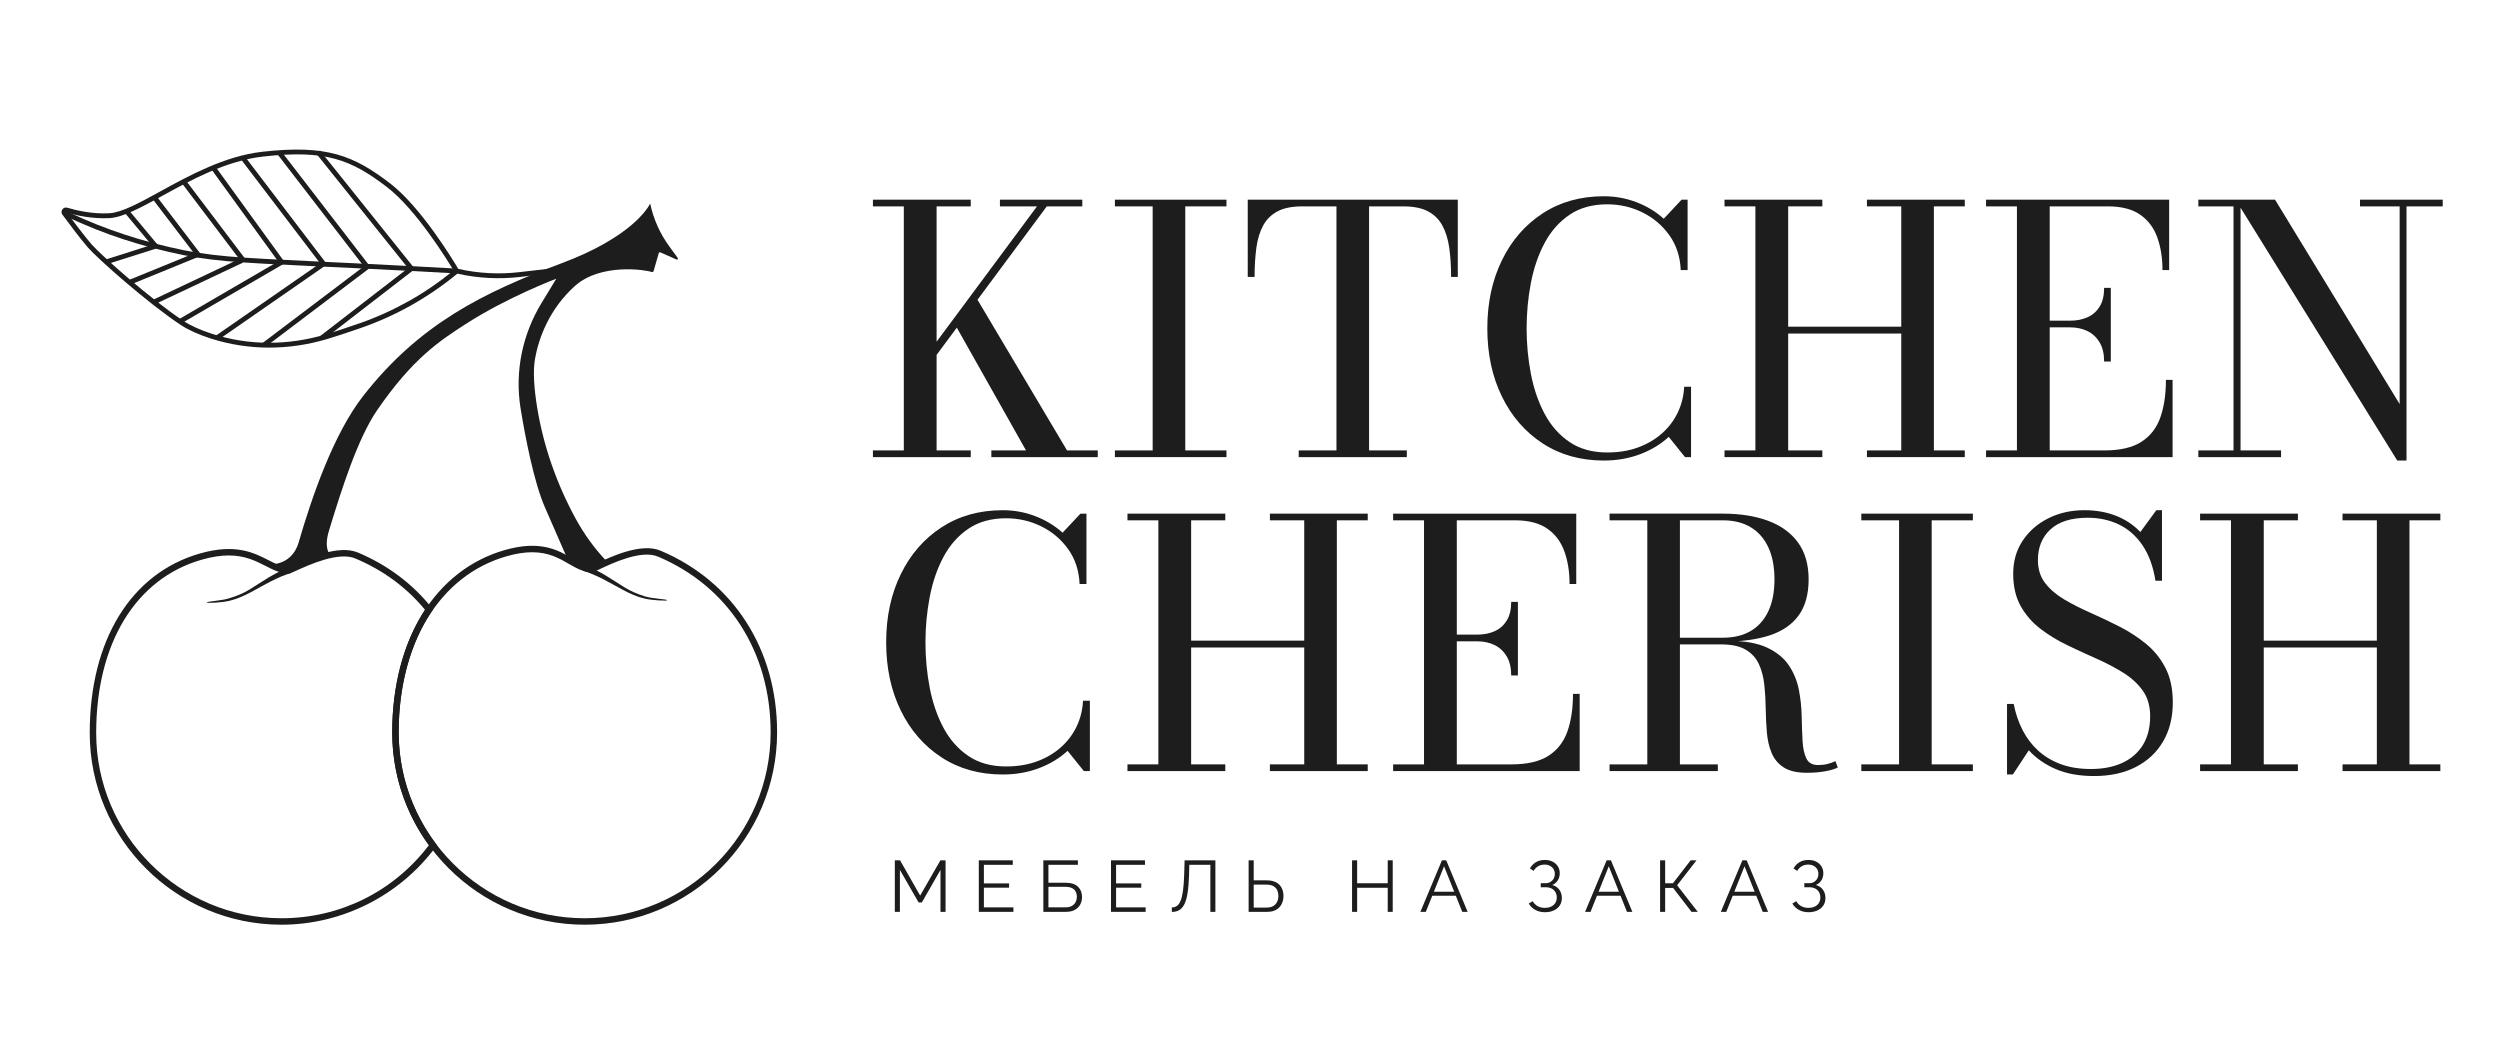 <?xml version="1.0" encoding="UTF-8"?> <!-- Creator: CorelDRAW 2020 (64-Bit) --> <svg xmlns="http://www.w3.org/2000/svg" xmlns:xlink="http://www.w3.org/1999/xlink" xmlns:xodm="http://www.corel.com/coreldraw/odm/2003" xml:space="preserve" width="58.759mm" height="24.723mm" style="shape-rendering:geometricPrecision; text-rendering:geometricPrecision; image-rendering:optimizeQuality; fill-rule:evenodd; clip-rule:evenodd" viewBox="0 0 5875.86 2472.26"> <defs> <style type="text/css"> <![CDATA[ .fil0 {fill:#1D1D1E;fill-rule:nonzero} ]]> </style> </defs> <g id="gorizont_logo">  <path class="fil0" d="M2356.69 1820.33c-54.6,0 -102.47,-13.37 -143.61,-40.13 -41.14,-26.76 -73.13,-63.54 -95.98,-110.32 -22.87,-46.79 -34.3,-100.18 -34.3,-160.14 0,-59.96 11.43,-113.35 34.3,-160.12 22.85,-46.8 54.84,-83.57 95.98,-110.32 41.14,-26.78 89.01,-40.15 143.61,-40.15 26.61,0 52.09,4.64 76.44,13.91 24.34,9.29 45.78,22.26 64.33,38.93l41.96 -44.77 14.11 0 0 165.38 -16.13 0c-1.35,-31.47 -10.29,-58.74 -26.83,-81.89 -16.53,-23.12 -37.65,-40.99 -63.33,-53.64 -25.68,-12.64 -53.19,-18.97 -82.48,-18.97 -34.96,0 -64.54,8.2 -88.75,24.63 -24.2,16.4 -43.69,38.43 -58.47,66.14 -14.81,27.7 -25.57,58.96 -32.27,93.78 -6.74,34.83 -10.1,70.54 -10.1,107.09 0,36.58 3.36,72.28 10.1,107.11 6.7,34.8 17.46,66.07 32.27,93.78 14.78,27.69 34.27,49.74 58.47,66.14 24.21,16.41 53.79,24.61 88.75,24.61 26.63,0 50.75,-3.96 72.39,-11.9 21.66,-7.93 40.41,-18.97 56.27,-33.07 15.88,-14.13 28.25,-30.52 37.11,-49.21 8.89,-18.69 13.86,-38.81 14.94,-60.32l16.13 0 0 165.4 -14.11 0 -38.33 -47.61c-18.56,17.22 -40.94,30.79 -67.17,40.75 -26.21,9.94 -54.65,14.91 -85.3,14.91z"></path> <polygon class="fil0" points="3214.65,1207.22 3214.65,1222.94 3142.04,1222.94 3142.04,1796.52 3214.65,1796.52 3214.65,1812.28 2984.73,1812.28 2984.73,1796.52 3065.41,1796.52 3065.41,1521.84 2799.59,1521.84 2799.59,1796.52 2879.85,1796.52 2879.85,1812.28 2649.93,1812.28 2649.93,1796.52 2722.54,1796.52 2722.54,1222.94 2649.93,1222.94 2649.93,1207.22 2879.85,1207.22 2879.85,1222.94 2799.59,1222.94 2799.59,1505.71 3065.41,1505.71 3065.41,1222.94 2984.73,1222.94 2984.73,1207.22 "></polygon> <path class="fil0" d="M3551.86 1587.6c0,-18.03 -3.5,-32.94 -10.49,-44.78 -6.99,-11.84 -16.47,-20.7 -28.44,-26.63 -11.96,-5.9 -25.61,-8.87 -40.94,-8.87l-67.36 0 0 -15.74 67.36 0c15.33,0 28.98,-2.67 40.94,-8.05 11.97,-5.37 21.45,-13.72 28.44,-25.02 6.99,-11.28 10.49,-25.93 10.49,-43.96l15.74 0 0 173.05 -15.74 0zm-277.53 224.68l0 -15.76 72.61 0 0 -573.58 -72.61 0 0 -15.72 430.41 0 0 165.36 -15.74 0c0,-28.76 -4.09,-54.45 -12.29,-77.03 -8.21,-22.59 -21.66,-40.35 -40.33,-53.24 -18.71,-12.91 -43.78,-19.37 -75.25,-19.37l-137.14 0 0 573.58 128.68 0c36.83,0 65.75,-6.71 86.72,-20.15 20.98,-13.45 35.84,-32.53 44.57,-57.27 8.74,-24.74 13.11,-54.2 13.11,-88.35l15.72 0 0 181.53 -438.46 0z"></path> <path class="fil0" d="M4246.86 1816.3c-23.4,0 -41.61,-4.24 -54.65,-12.72 -13.06,-8.45 -22.54,-19.88 -28.45,-34.27 -5.92,-14.38 -9.61,-30.52 -11.08,-48.41 -1.48,-17.88 -2.38,-36.36 -2.63,-55.45 -0.26,-19.1 -1.35,-37.59 -3.22,-55.47 -1.89,-17.88 -6.05,-34.01 -12.51,-48.42 -6.45,-14.36 -16.74,-25.81 -30.86,-34.26 -14.11,-8.49 -33.55,-12.73 -58.27,-12.73l-116.98 0 0 -8.46 133.1 0c38.46,0 69.03,5.32 91.76,15.92 22.72,10.65 39.89,24.62 51.44,41.95 11.56,17.35 19.35,36.39 23.39,57.08 4.04,20.72 6.25,41.5 6.66,62.34 0.4,20.83 1.08,39.93 2.01,57.28 0.96,17.33 3.91,31.25 8.88,41.74 4.97,10.49 14.18,15.72 27.63,15.72 8.32,0 15.86,-0.86 22.59,-2.62 6.73,-1.73 12.77,-3.96 18.16,-6.64l5.63 14.91c-6.44,3.5 -16.14,6.47 -29.04,8.87 -12.89,2.44 -27.42,3.64 -43.56,3.64zm-375.13 -598.2l76.63 0 0 585.69 -76.63 0 0 -585.69zm-88.75 578.44l254.52 0 0 15.74 -254.52 0 0 -15.74zm145.23 -288.41l0 -9.28 121 0c25.8,0 47.72,-5.3 65.75,-15.94 18.01,-10.62 31.78,-26.13 41.34,-46.59 9.55,-20.43 14.32,-45.3 14.32,-74.63 0,-29.3 -4.77,-54.3 -14.32,-75.01 -9.56,-20.71 -23.33,-36.5 -41.34,-47.39 -18.03,-10.89 -39.95,-16.35 -65.75,-16.35l-266.23 0 0 -15.73 266.23 0c40.58,0 76.04,5.59 106.28,16.76 30.26,11.15 53.72,28.16 70.39,51.01 16.67,22.87 25.02,51.76 25.02,86.71 0,34.98 -7.81,63.21 -23.4,84.74 -15.59,21.5 -38.39,37.16 -68.36,46.98 -30,9.82 -66.64,14.72 -109.93,14.72l-121 0z"></path> <polygon class="fil0" points="4374.73,1812.27 4374.73,1796.53 4463.47,1796.53 4463.47,1222.95 4374.73,1222.95 4374.73,1207.21 4636.91,1207.21 4636.91,1222.95 4540.1,1222.95 4540.1,1796.53 4636.91,1796.53 4636.91,1812.27 "></polygon> <path class="fil0" d="M4921.69 1823.96c-34.7,0 -64.67,-5.44 -89.96,-16.32 -25.28,-10.9 -46.39,-25.62 -63.33,-44.18l-37.51 56.87 -13.7 0 0 -165.78 15.72 0c4.29,22.04 11.15,42.35 20.58,60.91 9.41,18.54 21.57,34.7 36.5,48.4 14.92,13.72 32.66,24.41 53.24,32.08 20.58,7.65 44.29,11.48 71.2,11.48 28.5,0 53.17,-4.84 74.01,-14.51 20.85,-9.68 36.9,-23.75 48.2,-42.16 11.3,-18.4 16.94,-40.94 16.94,-67.57 0,-23.66 -5.78,-43.62 -17.33,-59.88 -11.57,-16.29 -26.96,-30.39 -46.2,-42.37 -19.24,-11.96 -40.26,-23 -63.13,-33.07 -22.84,-10.08 -45.71,-20.63 -68.56,-31.66 -22.87,-11.02 -43.84,-23.88 -62.93,-38.51 -19.09,-14.66 -34.48,-32.41 -46.18,-53.25 -11.7,-20.85 -17.55,-46.2 -17.55,-76.04 0,-29.58 7.53,-55.61 22.58,-78.06 15.07,-22.45 35.23,-39.93 60.5,-52.42 25.29,-12.52 53.39,-18.78 84.32,-18.78 26.61,0 51.02,4.24 73.21,12.73 22.2,8.45 41.6,21.31 58.29,38.51l37.51 -51.24 13.3 0 0 165.8 -15.32 0c-5.38,-33.61 -15.52,-61.38 -30.46,-83.3 -14.91,-21.92 -33.35,-38.18 -55.25,-48.81 -21.92,-10.61 -46.47,-15.94 -73.62,-15.94 -38.46,0 -67.56,9.08 -87.32,27.24 -19.77,18.16 -29.64,42.15 -29.64,72.01 0,21.5 5.69,39.65 17.13,54.45 11.43,14.77 26.56,27.7 45.38,38.72 18.82,11.04 39.52,21.5 62.12,31.45 22.58,9.97 45.19,20.72 67.77,32.27 22.58,11.59 43.28,25.07 62.12,40.55 18.8,15.46 33.93,34.28 45.36,56.47 11.44,22.19 17.15,49.16 17.15,80.87 0,34.97 -7.52,65.42 -22.58,91.35 -15.08,25.98 -36.45,46.08 -64.14,60.31 -27.71,14.25 -60.49,21.38 -98.42,21.38z"></path> <polygon class="fil0" points="5735.67,1207.22 5735.67,1222.94 5663.07,1222.94 5663.07,1796.52 5735.67,1796.52 5735.67,1812.28 5505.75,1812.28 5505.75,1796.52 5586.42,1796.52 5586.42,1521.84 5320.61,1521.84 5320.61,1796.52 5400.87,1796.52 5400.87,1812.28 5170.95,1812.28 5170.95,1796.52 5243.56,1796.52 5243.56,1222.94 5170.95,1222.94 5170.95,1207.22 5400.87,1207.22 5400.87,1222.94 5320.61,1222.94 5320.61,1505.71 5586.42,1505.71 5586.42,1222.94 5505.75,1222.94 5505.75,1207.22 "></polygon> <path class="fil0" d="M2330.01 1074.35l0 -15.72 81.47 0 -169.82 -301.31 50.02 -62.52 216.22 363.83 72.19 0 0 15.72 -250.08 0zm-200.08 -175.05l307.38 -414.25 -87.13 0 0 -15.74 193.61 0 0 15.74 -83.5 0 -307.36 414.25 -23 0zm-78.24 175.05l0 -15.72 72.59 0 0 -573.58 -72.59 0 0 -15.74 229.92 0 0 15.74 -80.28 0 0 573.58 80.28 0 0 15.72 -229.92 0z"></path> <polygon class="fil0" points="2620.43,1074.35 2620.43,1058.63 2709.16,1058.63 2709.16,485.05 2620.43,485.05 2620.43,469.31 2882.62,469.31 2882.62,485.05 2785.8,485.05 2785.8,1058.63 2882.62,1058.63 2882.62,1074.35 "></polygon> <path class="fil0" d="M3052.43 1074.35l0 -15.72 88.73 0 0 -573.58 -80.66 0c-23.67,0 -42.83,3.82 -57.48,11.48 -14.67,7.67 -25.97,18.69 -33.89,33.09 -7.93,14.38 -13.32,31.8 -16.13,52.23 -2.82,20.44 -4.25,43.42 -4.25,68.96l-16.12 0 0 -181.5 493.7 0 0 181.5 -15.72 0c0,-25.54 -1.48,-48.52 -4.43,-68.96 -2.96,-20.43 -8.41,-37.85 -16.35,-52.23 -7.92,-14.4 -19.22,-25.42 -33.88,-33.09 -14.65,-7.66 -33.81,-11.48 -57.47,-11.48l-80.67 0 0 573.58 88.73 0 0 15.72 -254.11 0z"></path> <path class="fil0" d="M3769.6 1082.43c-54.58,0 -102.46,-13.39 -143.6,-40.15 -41.14,-26.74 -73.14,-63.53 -95.99,-110.3 -22.87,-46.79 -34.3,-100.18 -34.3,-160.15 0,-59.96 11.43,-113.34 34.3,-160.14 22.85,-46.77 54.85,-83.56 95.99,-110.32 41.14,-26.76 89.02,-40.13 143.6,-40.13 26.63,0 52.1,4.64 76.44,13.92 24.34,9.26 45.78,22.24 64.34,38.92l41.95 -44.77 14.12 0 0 165.38 -16.14 0c-1.34,-31.46 -10.29,-58.76 -26.83,-81.89 -16.53,-23.11 -37.64,-40.99 -63.32,-53.64 -25.69,-12.65 -53.19,-18.96 -82.49,-18.96 -34.98,0 -64.55,8.2 -88.74,24.61 -24.21,16.4 -43.71,38.45 -58.49,66.15 -14.8,27.71 -25.55,58.94 -32.26,93.77 -6.73,34.85 -10.09,70.53 -10.09,107.1 0,36.57 3.36,72.27 10.09,107.09 6.71,34.83 17.46,66.1 32.26,93.78 14.78,27.71 34.28,49.76 58.49,66.17 24.19,16.39 53.76,24.59 88.74,24.59 26.63,0 50.76,-3.96 72.39,-11.88 21.66,-7.94 40.4,-18.98 56.28,-33.08 15.87,-14.13 28.25,-30.52 37.11,-49.22 8.88,-18.69 13.85,-38.79 14.93,-60.3l16.14 0 0 165.38 -14.12 0 -38.32 -47.59c-18.55,17.2 -40.95,30.79 -67.18,40.73 -26.21,9.94 -54.64,14.93 -85.3,14.93z"></path> <polygon class="fil0" points="4617.89,469.31 4617.89,485.04 4545.28,485.04 4545.28,1058.62 4617.89,1058.62 4617.89,1074.36 4387.97,1074.36 4387.97,1058.62 4468.63,1058.62 4468.63,783.93 4202.81,783.93 4202.81,1058.62 4283.09,1058.62 4283.09,1074.36 4053.17,1074.36 4053.17,1058.62 4125.78,1058.62 4125.78,485.04 4053.17,485.04 4053.17,469.31 4283.09,469.31 4283.09,485.04 4202.81,485.04 4202.81,767.81 4468.63,767.81 4468.63,485.04 4387.97,485.04 4387.97,469.31 "></polygon> <path class="fil0" d="M4945.42 849.68c0,-18.01 -3.5,-32.93 -10.51,-44.77 -6.99,-11.83 -16.45,-20.69 -28.42,-26.63 -11.98,-5.91 -25.61,-8.88 -40.94,-8.88l-67.37 0 0 -15.72 67.37 0c15.33,0 28.96,-2.69 40.94,-8.05 11.97,-5.39 21.43,-13.72 28.42,-25.02 7.01,-11.3 10.51,-25.95 10.51,-43.97l15.72 0 0 173.04 -15.72 0zm-277.52 224.68l0 -15.74 72.6 0 0 -573.58 -72.6 0 0 -15.73 430.38 0 0 165.37 -15.73 0c0,-28.77 -4.1,-54.45 -12.3,-77.04 -8.2,-22.58 -21.64,-40.34 -40.33,-53.25 -18.69,-12.89 -43.78,-19.35 -75.23,-19.35l-137.14 0 0 573.58 128.68 0c36.83,0 65.75,-6.71 86.72,-20.15 20.96,-13.45 35.82,-32.54 44.57,-57.28 8.74,-24.75 13.11,-54.2 13.11,-88.37l15.72 0 0 181.54 -438.45 0z"></path> <path class="fil0" d="M5741.25 469.31l0 15.73 -85.11 0 0 597.39 -21.79 0 -379.95 -613.12 92.75 0 292.85 480.4 0 -464.67 -93.17 0 0 -15.73 194.42 0zm-475.17 0l0 589.31 95.19 0 0 15.74 -194.41 0 0 -15.74 82.68 0 0 -573.58 -82.68 0 0 -15.73 99.22 0z"></path> <polygon class="fil0" points="2210.45,2143.16 2210.45,2044.55 2166.61,2121.16 2159.08,2121.16 2115.08,2044.55 2115.08,2143.16 2103.13,2143.16 2103.13,2022.02 2115.42,2022.02 2162.68,2104.94 2210.28,2022.02 2222.39,2022.02 2222.39,2143.16 "></polygon> <polygon class="fil0" points="2381.92,2132.6 2381.92,2143.16 2300.53,2143.16 2300.53,2022.03 2380.38,2022.03 2380.38,2032.62 2312.47,2032.62 2312.47,2076.29 2371.68,2076.29 2371.68,2086.35 2312.47,2086.35 2312.47,2132.6 "></polygon> <path class="fil0" d="M2464.15 2132.6l39.58 0c6.6,0 11.88,-1.2 15.88,-3.6 3.97,-2.39 6.88,-5.49 8.7,-9.3 1.82,-3.81 2.73,-7.75 2.73,-11.84 0,-4.1 -0.8,-7.96 -2.38,-11.52 -1.62,-3.6 -4.43,-6.49 -8.45,-8.72 -4.05,-2.22 -9.72,-3.31 -16.99,-3.31l-39.07 0 0 48.29zm-11.94 10.56l0 -121.13 81.22 0 0 10.59 -69.28 0 0 42.13 39.93 0c13.31,0 23.15,3.1 29.51,9.3 6.38,6.2 9.56,14.25 9.56,24.14 0,6.48 -1.39,12.36 -4.18,17.66 -2.79,5.29 -7,9.49 -12.63,12.61 -5.62,3.15 -12.71,4.7 -21.23,4.7l-52.9 0z"></path> <polygon class="fil0" points="2692.61,2132.6 2692.61,2143.16 2611.22,2143.16 2611.22,2022.03 2691.07,2022.03 2691.07,2032.62 2623.17,2032.62 2623.17,2076.29 2682.37,2076.29 2682.37,2086.35 2623.17,2086.35 2623.17,2132.6 "></polygon> <path class="fil0" d="M2844.79 2143.16l0 -110.55 -49.48 0 -0.67 25.58c-0.58,16.74 -1.78,30.61 -3.6,41.64 -1.82,11.04 -4.37,19.7 -7.67,26.02 -3.3,6.31 -7.32,10.8 -12.11,13.48 -4.78,2.67 -10.46,4.01 -17.07,4.01l0 -10.58c4.44,0 8.37,-1.13 11.78,-3.42 3.41,-2.27 6.32,-6.24 8.7,-11.94 2.39,-5.67 4.29,-13.56 5.72,-23.62 1.42,-10.07 2.35,-22.83 2.82,-38.31l1.02 -33.45 72.34 0 0 121.14 -11.78 0z"></path> <path class="fil0" d="M2946.65 2133.09l30.03 0c6.7,0 12.11,-1.27 16.22,-3.82 4.09,-2.57 7.07,-5.94 8.94,-10.08 1.88,-4.15 2.82,-8.51 2.82,-13.06 0,-4.77 -0.84,-9.21 -2.55,-13.3 -1.71,-4.09 -4.62,-7.39 -8.72,-9.89 -4.09,-2.5 -9.72,-3.76 -16.88,-3.76l-29.86 0 0 53.91zm-11.94 10.06l0 -121.12 11.94 0 0 47.09 30.72 0c8.75,0 16.02,1.53 21.82,4.61 5.8,3.08 10.16,7.38 13.06,12.96 2.9,5.58 4.36,12.06 4.36,19.44 0,6.72 -1.43,12.92 -4.28,18.6 -2.83,5.7 -7.11,10.19 -12.79,13.48 -5.68,3.3 -12.79,4.94 -21.32,4.94l-43.51 0z"></path> <polygon class="fil0" points="3273.38,2022.03 3273.38,2143.17 3261.62,2143.17 3261.62,2086.53 3189.77,2086.53 3189.77,2143.17 3177.82,2143.17 3177.82,2022.03 3189.77,2022.03 3189.77,2075.94 3261.62,2075.94 3261.62,2022.03 "></polygon> <path class="fil0" d="M3417.94 2095.91l-23.93 -59.89 -23.94 59.89 47.87 0zm-28.89 -73.88l10.07 0 50.33 121.14 -12.63 0 -15.13 -37.89 -55.37 0 -15.15 37.89 -12.78 0 50.66 -121.14z"></path> <path class="fil0" d="M3630.99 2144.02c-8.3,0 -15.76,-1.79 -22.35,-5.37 -6.6,-3.6 -11.78,-8.57 -15.53,-14.94l9.21 -5.62c2.84,5 6.72,8.88 11.6,11.59 4.89,2.74 10.53,4.1 16.9,4.1 8.64,0 15.49,-2.22 20.55,-6.65 5.07,-4.42 7.61,-10.35 7.61,-17.74 0,-4.71 -1.06,-8.9 -3.17,-12.55 -2.1,-3.63 -5.08,-6.46 -8.95,-8.48 -3.88,-2.02 -8.53,-3.03 -14,-3.03l-11.6 0 0 -9.56 11.79 0c4.19,0 7.9,-0.98 11.08,-2.94 3.18,-1.97 5.68,-4.55 7.51,-7.82 1.8,-3.24 2.73,-6.89 2.73,-10.92 0,-4.35 -1,-8.16 -3,-11.41 -1.99,-3.25 -4.77,-5.83 -8.35,-7.72 -3.58,-1.91 -7.77,-2.87 -12.54,-2.87 -5.8,0 -10.92,1.31 -15.37,3.91 -4.43,2.64 -7.95,6.27 -10.56,10.94l-8.7 -5.8c3.51,-6.27 8.21,-11.15 14.06,-14.68 5.87,-3.53 12.89,-5.29 21.08,-5.29 6.93,0 12.99,1.33 18.18,3.96 5.17,2.65 9.26,6.32 12.27,10.97 3.02,4.67 4.53,10.16 4.53,16.44 0,6.08 -1.51,11.56 -4.53,16.45 -3.01,4.91 -7.35,8.57 -13.05,11.05 7.17,1.91 12.71,5.64 16.63,11.15 3.93,5.5 5.89,11.92 5.89,19.24 0,6.98 -1.69,12.98 -5.11,17.98 -3.41,5 -8.12,8.86 -14.08,11.57 -5.97,2.7 -12.88,4.04 -20.73,4.04z"></path> <path class="fil0" d="M3805.06 2095.91l-23.92 -59.89 -23.95 59.89 47.87 0zm-28.88 -73.88l10.08 0 50.32 121.14 -12.63 0 -15.12 -37.89 -55.38 0 -15.14 37.89 -12.8 0 50.67 -121.14z"></path> <polygon class="fil0" points="3901.76,2143.16 3901.76,2022.02 3913.7,2022.02 3913.7,2075.94 3931.96,2075.94 3973.58,2022.02 3987.4,2022.02 3941.85,2080.71 3990.3,2143.16 3975.64,2143.16 3932.29,2086.87 3913.7,2086.87 3913.7,2143.16 "></polygon> <path class="fil0" d="M4124.11 2095.91l-23.92 -59.89 -23.95 59.89 47.87 0zm-28.88 -73.88l10.06 0 50.34 121.14 -12.62 0 -15.13 -37.89 -55.38 0 -15.14 37.89 -12.8 0 50.67 -121.14z"></path> <path class="fil0" d="M4250.5 2144.02c-8.31,0 -15.76,-1.79 -22.36,-5.37 -6.59,-3.6 -11.78,-8.57 -15.52,-14.94l9.21 -5.62c2.83,5 6.71,8.88 11.6,11.59 4.89,2.74 10.52,4.1 16.9,4.1 8.63,0 15.49,-2.22 20.55,-6.65 5.06,-4.42 7.59,-10.35 7.59,-17.74 0,-4.71 -1.05,-8.9 -3.16,-12.55 -2.1,-3.63 -5.08,-6.46 -8.94,-8.48 -3.88,-2.02 -8.53,-3.03 -14,-3.03l-11.6 0 0 -9.56 11.78 0c4.19,0 7.9,-0.98 11.08,-2.94 3.19,-1.97 5.69,-4.55 7.51,-7.82 1.81,-3.24 2.73,-6.89 2.73,-10.92 0,-4.35 -1.01,-8.16 -2.99,-11.41 -1.99,-3.25 -4.78,-5.83 -8.35,-7.72 -3.6,-1.91 -7.78,-2.87 -12.55,-2.87 -5.8,0 -10.92,1.31 -15.36,3.91 -4.44,2.64 -7.95,6.27 -10.57,10.94l-8.71 -5.8c3.52,-6.27 8.23,-11.15 14.08,-14.68 5.86,-3.53 12.88,-5.29 21.08,-5.29 6.92,0 12.99,1.33 18.17,3.96 5.17,2.65 9.27,6.32 12.28,10.97 3.02,4.67 4.52,10.16 4.52,16.44 0,6.08 -1.5,11.56 -4.52,16.45 -3.01,4.91 -7.37,8.57 -13.06,11.05 7.18,1.91 12.71,5.64 16.64,11.15 3.93,5.5 5.88,11.92 5.88,19.24 0,6.98 -1.7,12.98 -5.1,17.98 -3.41,5 -8.12,8.86 -14.09,11.57 -5.96,2.7 -12.87,4.04 -20.72,4.04z"></path> <path class="fil0" d="M157.38 499.83c15.23,20.61 41.59,55.76 58.16,74.78 21.59,24.78 138.25,128.59 215.63,179.63 17.18,11.35 40,21.62 67.87,30.57 85.2,27.39 177.56,27.72 267.1,0.99 20.08,-6 46.25,-14.58 77.76,-25.52 80.71,-28.03 155.44,-69.92 222.18,-124.56 -14.3,-23.81 -88.14,-143.6 -156.2,-195.72 -84.39,-64.65 -143.66,-88.93 -292.34,-71.96 -85.99,9.82 -168.59,55.17 -234.97,91.61 -49.95,27.42 -93.1,51.13 -125.01,52.96 -40.83,2.28 -79.4,-6.68 -100.18,-12.78zm475.24 317.17c-46.67,0 -92.8,-7.12 -137.08,-21.34 -28.84,-9.26 -52.6,-20.02 -70.65,-31.89 -78.11,-51.54 -196.06,-156.57 -217.94,-181.67 -17.41,-19.98 -45.23,-57.18 -60.28,-77.6 -2.75,-3.71 -2.78,-8.56 -0.13,-12.34 2.67,-3.75 7.23,-5.32 11.65,-3.98 19.35,5.85 57.91,15.36 98.72,13.04 29.33,-1.67 71.43,-24.78 120.18,-51.55 67.26,-36.93 150.93,-82.88 239.16,-92.95 151.66,-17.33 215.29,8.91 300.56,74.23 72.9,55.84 149.2,182.25 160.32,201.04l1.43 0.31c46.95,10.38 94.96,12.84 142.72,7.28l70.77 -8.24 1.32 11.34 -70.76 8.22c-49.03,5.69 -98.32,3.19 -146.51,-7.48l-1.14 -0.25c-68.2,56.17 -144.68,99.19 -227.32,127.87 -31.68,11 -58.01,19.65 -78.24,25.68 -45.28,13.51 -91.29,20.28 -136.78,20.28z"></path> <path class="fil0" d="M1250.84 1297.96c-17.05,0 -36.81,2.72 -60.37,9.48 -156.32,44.87 -253.43,203.37 -253.43,413.63 0,241.02 196.1,437.11 437.1,437.11 241.03,0 437.12,-196.09 437.12,-437.11 0,-188.54 -99.02,-342.9 -264.88,-412.92 -39.53,-16.69 -107.99,15.87 -137.2,29.79 -11.88,5.67 -14.79,6.99 -17.81,6.99 -20.26,0 -36.88,-9.59 -54.48,-19.75 -22.54,-13.02 -47.16,-27.22 -86.05,-27.22zm123.3 875.41c-249.39,0 -452.29,-202.89 -452.29,-452.3 0,-217.34 101.32,-381.41 264.43,-428.23 83.47,-23.96 124.91,-0.05 158.21,19.19 16.19,9.34 30.23,17.45 46.1,17.71 1.92,-0.68 7.06,-3.13 12.07,-5.5 31.05,-14.8 103.82,-49.41 149.62,-30.08 171.69,72.48 274.17,232.06 274.17,426.91 0,249.41 -202.89,452.3 -452.31,452.3z"></path> <path class="fil0" d="M537.68 1305.5c-17.97,0 -38.85,2.85 -63.76,10.01 -155.17,44.52 -247.83,196.74 -247.83,407.18 0,240.12 195.37,435.49 435.52,435.49 137.27,0 263.2,-62.45 346.39,-171.55 -56.38,-77.56 -86.15,-169.23 -86.15,-265.55 0,-109.94 27.32,-211.93 77.02,-287.95 -43.16,-52.37 -98.18,-92.92 -163.65,-120.55 -39.54,-16.71 -109.08,15.07 -138.77,28.64 -11.85,5.4 -14.76,6.7 -17.68,6.7 -19.75,0 -36.64,-8.62 -54.5,-17.75 -23.11,-11.79 -48.33,-24.67 -86.59,-24.67zm123.93 867.87c-248.53,0 -450.71,-202.18 -450.71,-450.68 0,-217.61 96.77,-375.29 258.83,-421.78 83.58,-23.99 126.76,-1.97 161.46,15.74 16.63,8.5 31.05,15.84 46.84,16.08 1.89,-0.65 7.07,-3.02 12.11,-5.33 31.51,-14.39 105.29,-48.11 150.98,-28.82 69.61,29.37 127.85,72.89 173.1,129.35l3.5 4.36 -3.14 4.65c-50,74 -77.54,174.91 -77.54,284.14 0,94.92 29.92,185.2 86.52,261.08l3.37 4.52 -3.37 4.55c-84.76,114.06 -220.07,182.14 -361.95,182.14z"></path> <path class="fil0" d="M1371.04 1334.35c-2.21,6.37 -0.71,7.14 -0.71,7.14l1.54 0.52 3.1 1.03 6.17 2.07 12.22 4.77c8.05,3.43 16.02,7.12 23.91,11.12 15.74,8.01 31.11,17.11 47.04,25.5 15.85,8.41 32.49,16.08 50.15,20.19 17.65,4.54 53.56,5.92 53.56,4.18 0,-2.92 -35.54,-3.69 -52.36,-9.23 -16.94,-5.14 -32.81,-11.91 -47.89,-21.23 -15.11,-9.27 -29.91,-19.37 -45.43,-28.6 -7.79,-4.62 -15.74,-8.96 -23.9,-13.07l-12.41 -5.81 -6.36 -2.6 -3.18 -1.3 -1.59 -0.64 -0.8 -0.33 -0.39 -0.17c0,0 -0.33,0.13 -2.67,6.46z"></path> <path class="fil0" d="M682.91 1339.68c2.22,6.38 0.71,7.16 0.71,7.16l-1.54 0.51 -3.08 1.03 -6.2 2.07 -12.21 4.75c-8.06,3.43 -16.02,7.14 -23.89,11.14 -15.76,8.01 -31.14,17.09 -47.06,25.5 -15.86,8.4 -32.48,16.08 -50.16,20.18 -17.65,4.55 -53.55,5.91 -53.55,4.19 0,-2.92 35.2,-4.26 52.01,-9.81 16.94,-5.11 33.15,-11.35 48.25,-20.65 15.11,-9.27 29.89,-19.38 45.43,-28.6 7.78,-4.62 15.73,-8.98 23.88,-13.09l12.41 -5.79 6.36 -2.6 3.18 -1.3 1.6 -0.66 0.79 -0.33 0.4 -0.17c0,0 0.35,0.14 2.67,6.47z"></path> <path class="fil0" d="M1073.15 642.69c-77.11,-4.32 -156.63,-8.48 -236.33,-12.36 -34.16,-1.67 -65.06,-3.13 -93.22,-4.45 -190.18,-8.97 -254.23,-11.99 -346.74,-33.81 -57.53,-13.55 -145.56,-37.18 -245.53,-85.55l4.97 -10.25c98.96,47.89 186.18,71.29 243.18,84.72 91.48,21.57 155.27,24.59 344.67,33.5 28.15,1.32 59.06,2.8 93.24,4.46 79.73,3.89 159.25,8.05 236.41,12.36l-0.65 11.38z"></path> <polygon class="fil0" points="361.55,582.22 293.09,500.01 301.84,492.73 370.29,574.93 "></polygon> <polygon class="fil0" points="462.3,603.52 358.41,467.37 367.48,460.46 471.35,596.61 "></polygon> <polygon class="fil0" points="567.66,615.69 427.17,430.18 436.25,423.3 576.74,608.81 "></polygon> <polygon class="fil0" points="657.46,619.6 496.49,397.44 505.72,390.75 666.69,612.93 "></polygon> <polygon class="fil0" points="754.82,621.98 566.17,374.3 575.24,367.41 763.88,615.07 "></polygon> <polygon class="fil0" points="856.77,628.12 651.75,362.19 660.77,355.23 865.78,621.16 "></polygon> <polygon class="fil0" points="962.7,634.79 743.03,360.72 751.92,353.6 971.6,627.67 "></polygon> <polygon class="fil0" points="251.2,620.96 247.76,610.11 364.19,573.14 367.64,584.01 "></polygon> <polygon class="fil0" points="308.8,667.97 304.49,657.41 462.96,592.69 467.27,603.25 "></polygon> <polygon class="fil0" points="363.65,715.28 358.77,704.99 566.11,606.95 571,617.26 "></polygon> <polygon class="fil0" points="425.67,760.43 419.94,750.58 659.2,611.33 664.93,621.19 "></polygon> <polygon class="fil0" points="513.11,798.74 506.62,789.38 756.25,616.23 762.73,625.61 "></polygon> <polygon class="fil0" points="623.54,815.56 616.66,806.46 861.35,621.46 868.22,630.54 "></polygon> <polygon class="fil0" points="758.89,799.28 751.94,790.26 963.66,626.72 970.64,635.75 "></polygon> <path class="fil0" d="M622.27 1326.31c0,0 61.85,10.01 79.73,-51.63 30.95,-106.72 81.96,-255 151.79,-344.33 131.55,-168.24 281.44,-242.67 465.87,-311.5 164.93,-61.58 203.8,-131.13 208.04,-139.67 0.15,-0.3 0.57,-0.23 0.63,0.09 7.71,35.89 22.87,69.77 44.48,99.44l20.11 27.58c1.44,2.02 -0.71,4.65 -2.98,3.64l-37.58 -16.7c-1.67,-0.74 -3.61,0.18 -4.11,1.92l-11.88 41.52c-0.61,2.21 -2.96,3.4 -5.09,2.57 -12.61,-4.92 -119.24,-21.58 -179.91,32.81 -59.12,53.01 -84.81,120.46 -93.8,170.62 -5.43,30.37 -2.03,72.42 4.91,115.02 15,91.94 46.34,180.46 90.98,262.21 19.27,35.28 42.95,67.99 70.44,97.31l-32.53 20.14 -57.15 -22.46 -53.37 -122.23c-26.21,-60.05 -46.39,-166.21 -57.1,-231.44 -0.06,-0.45 -0.13,-0.88 -0.19,-1.31 -0.12,-0.68 -0.23,-1.38 -0.33,-2.05 -13.36,-85.07 4.74,-172.11 49.51,-245.66l34.79 -57.17c0,0 -115.32,43.45 -213.2,106.68 -59.67,38.54 -124.27,80.26 -208.29,202.91 -44.36,64.73 -81.67,180.04 -112.92,282.97 -13.01,42.83 3.06,56.62 3.06,56.62l-101.22 35.98 -52.69 -13.88z"></path> </g> </svg> 